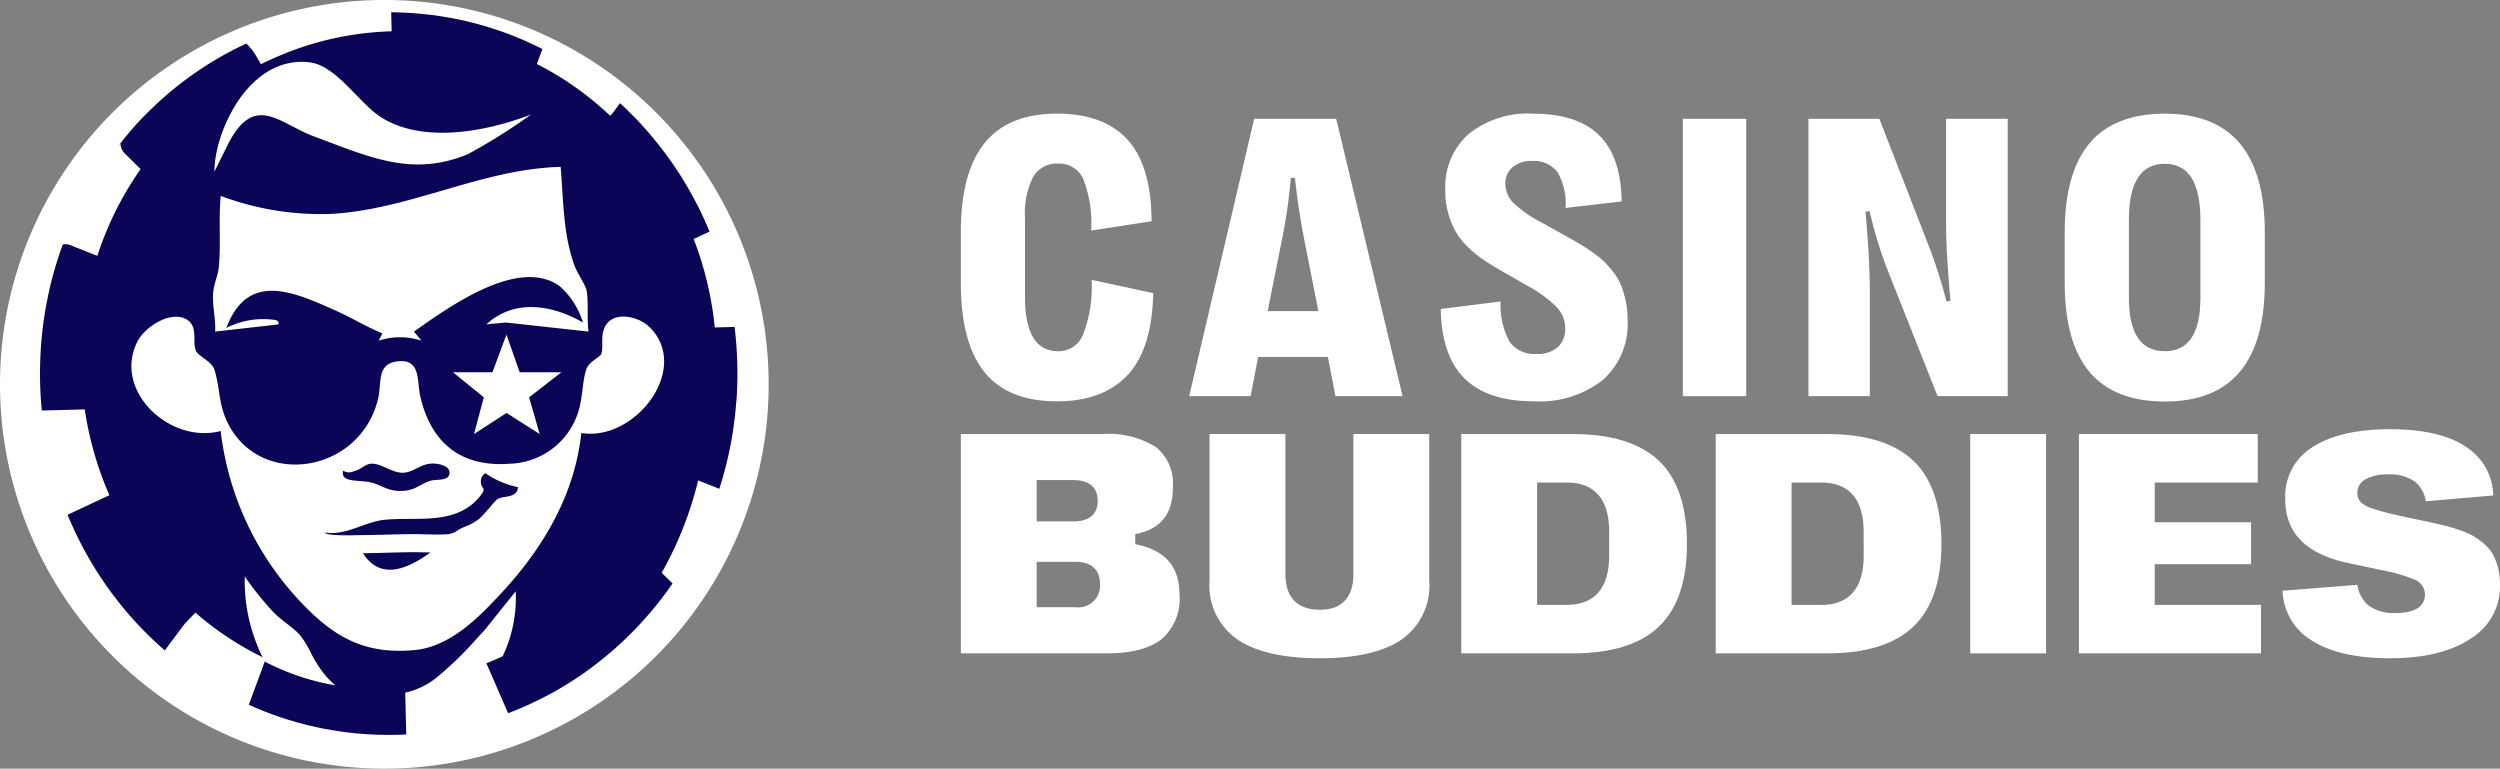 <svg xmlns="http://www.w3.org/2000/svg" width="248.519" height="76.412" viewBox="0 0 248.519 76.412">
  <rect x="0" y="0" width="248.519" height="76.412" fill="#808080" stroke="none"/>
  <g fill="#fff">
    <path d="M76.412,47.308A38.206,38.206,0,1,1,38.206,9.1,38.206,38.206,0,0,1,76.412,47.308" transform="translate(0 -9.102)"/>
    <path d="M74.41,49.433c-.031.436-.069.872-.115,1.3l-.069.551c-.046.383-.1.757-.153,1.132a37.083,37.083,0,0,1-1.346,5.654l-2.1-.834A35.856,35.856,0,0,1,67,66.417l1.056,1.04.023.023c-.543.788-1.109,1.545-1.714,2.287-.375.459-.757.91-1.155,1.346-.252.275-.5.551-.765.826-.207.214-.413.421-.62.627-.1.1-.2.2-.306.3-.314.306-.627.6-.949.887l-.023.023c-.314.283-.635.558-.956.826-.444.375-.9.734-1.362,1.079-.107.084-.214.168-.321.245-.75.558-1.522,1.079-2.31,1.561a1.75,1.75,0,0,1-.222.138c-.1.061-.2.122-.3.176-.176.115-.352.214-.536.314-.061.046-.13.076-.191.115l-.046.023c-.008,0-.015.008-.023.008s-.008.008-.015.008l-.008.008c-.666.367-1.339.719-2.02,1.033-.214.107-.428.207-.65.3-.6.275-1.224.528-1.844.765-.015-.031-.038-.061-.054-.1l-.872-2-.727-1.683c-.008,0-.015.008-.023.008.008-.008.008-.015.015-.023l-.513-1.163c.551-.214,1.086-.451,1.622-.7a13.3,13.3,0,0,0,1.278-4.858,13.964,13.964,0,0,0,.023-1.6l-2.349,2.93-.008.008-.8,1c-.237.245-.474.5-.711.757A34.676,34.676,0,0,1,44.75,76.73l-.008.008a7.688,7.688,0,0,1-3.236,1.6l.046,1.851.054,2.3c-.574.031-1.163.046-1.744.046-.306,0-.612-.008-.91-.015-.275-.008-.551-.015-.826-.031s-.574-.031-.857-.054-.574-.046-.864-.076-.566-.061-.849-.1c-.153-.015-.306-.038-.451-.061-.214-.031-.428-.061-.643-.1-.3-.046-.589-.1-.887-.153s-.581-.107-.872-.176l-.819-.184c-.245-.061-.49-.122-.734-.191-.2-.046-.405-.107-.6-.168-.275-.076-.543-.153-.819-.245-.237-.077-.467-.145-.7-.23l-.069-.023q-.539-.184-1.079-.39c-.375-.138-.742-.291-1.109-.444-.275-.115-.551-.237-.819-.36l.8-2.157.811-2.2.077-.207c-.1-.046-.2-.1-.3-.145v-.008a30.662,30.662,0,0,1-6.694-4.437l-1.048,1.086-.62.826-1.377,1.844c-.574-.5-1.14-1.018-1.691-1.568-.207-.2-.413-.413-.62-.627A35.926,35.926,0,0,1,8.854,62.7c-.13-.26-.252-.528-.367-.788-.176-.375-.337-.75-.5-1.132-.015-.046-.038-.084-.054-.13h.008l2.073-.972,2.081-.972a33.724,33.724,0,0,1-2.448-8.53l-1.974.054-2.127.054a.083.083,0,0,1-.038.008.673.673,0,0,1-.13-.015A36.239,36.239,0,0,1,5.2,46.618c0-.558.015-1.109.038-1.668q.011-.413.046-.826.011-.31.046-.62c.008-.145.023-.3.038-.444.023-.291.054-.581.092-.88s.069-.581.115-.872c.038-.275.084-.558.122-.834.031-.184.061-.36.1-.543.038-.222.084-.451.13-.673a35.375,35.375,0,0,1,1.538-5.47,1.3,1.3,0,0,1,.757.061l1.454.581,1.224.482A32.326,32.326,0,0,1,15.2,26.291l-.643-.635-.91-.9a1.5,1.5,0,0,1-.444-.979l-.008.008a.882.882,0,0,1-.13.145c0-.015.015-.023.023-.038a.589.589,0,0,1,.069-.1c.046-.061.1-.138.168-.222.115-.161.275-.36.459-.589.046-.061.1-.115.153-.176s.107-.122.153-.184c.031-.031.054-.069.084-.1.207-.245.436-.5.673-.765.138-.153.291-.314.436-.467.184-.191.375-.383.566-.574s.383-.375.581-.566a34.2,34.2,0,0,1,9.28-6.342,5.734,5.734,0,0,1,.972,1.224l.39.673.084.161a33.617,33.617,0,0,1,3.8-1.6,30.732,30.732,0,0,1,9.2-1.675l-.046-1.89q.516,0,1.033.023c.153.008.314.008.467.023.115,0,.237.008.36.015a.113.113,0,0,0,.054.008h.069a.372.372,0,0,0,.092.008c.627.046,1.247.107,1.867.184.321.031.643.077.964.13s.643.107.964.161c.643.115,1.27.245,1.9.405.949.23,1.874.5,2.792.811.612.207,1.216.428,1.821.673l.008.008c.5.2,1,.413,1.492.65q.574.264,1.148.551l-.551,1.492a30.87,30.87,0,0,1,6.411,4.345c.3.26.589.528.88.8l.237-.252.742-1c.275.245.536.5.8.765s.528.52.788.788.52.551.773.834c.39.428.765.864,1.125,1.316.207.245.4.49.589.734.26.337.513.673.757,1.017.5.689.972,1.392,1.415,2.119.138.23.283.459.413.689a33.218,33.218,0,0,1,1.561,2.968c.115.23.214.459.314.7.13.275.245.558.36.834l-1.576.742a33.621,33.621,0,0,1,2.1,8.79l1.966-.054c.054.428.1.864.138,1.3.031.39.061.788.084,1.186.038.711.061,1.431.061,2.15,0,.5-.008.987-.031,1.477-.015.451-.038.9-.077,1.339" transform="translate(-1.223 -9.479)" fill="#0b0558"/>
    <path d="M59.352,22.361A58.089,58.089,0,0,1,53.086,26.3c-5.576,2.333-9.853.287-15.361-1.763-3.489-1.293-5.994-4.536-8.707,1.182l-1.163,2.333c0-.145.008-.291.015-.428a11.756,11.756,0,0,1,.536-2.792c.061-.2.13-.405.2-.6.023-.061.046-.13.077-.2a3.31,3.31,0,0,1,.168-.428,13.021,13.021,0,0,1,.742-1.545.239.239,0,0,1,.038-.077c.107-.184.207-.36.314-.536a10.948,10.948,0,0,1,1.882-2.326c.084-.084.184-.168.275-.245a3.458,3.458,0,0,1,.36-.283,1.617,1.617,0,0,1,.268-.2A2.076,2.076,0,0,1,33,18.208c.092-.061.191-.122.291-.176a.07.07,0,0,1,.038-.023,2.367,2.367,0,0,1,.337-.176,2.841,2.841,0,0,1,.467-.214c.115-.054.245-.1.375-.145s.268-.092.4-.122c.1-.031.207-.054.314-.077.122-.031.237-.046.367-.069a6.3,6.3,0,0,1,1.859,0l.23.046c.077.015.153.038.23.061a3.908,3.908,0,0,1,.788.329,8.605,8.605,0,0,1,1.66,1.216c.138.115.268.237.39.36.115.107.23.222.352.337.207.214.413.421.62.635.467.474.926.949,1.369,1.369a7.7,7.7,0,0,0,.673.6q.207.161.39.3c4.009,2.792,10.332,1.779,15.209-.093" transform="translate(-6.545 -10.99)"/>
    <path d="M40.8,94.832a23.988,23.988,0,0,1-6.924-2.318.007.007,0,0,1-.008-.008c-.023-.038-.046-.077-.069-.107a3.859,3.859,0,0,1-.222-.352V92.04a14.674,14.674,0,0,1-.7-1.614A17,17,0,0,1,31.8,84.007a30.777,30.777,0,0,0,2.915,3.619c.742.75,1.981,1.515,2.578,2.219a9.4,9.4,0,0,1,1.018,1.622,11.482,11.482,0,0,0,1.576,2.463,12.591,12.591,0,0,0,.91.9" transform="translate(-7.469 -26.702)"/>
    <path d="M65.018,47.159l-8.216-.9-1.943.176c2.785-2.555,6.533-1.943,9.6-.176a7.974,7.974,0,0,0-2.3-3.6c-4.124-3.007-11.131,2.134-14.505,4.5l.742.9a6.881,6.881,0,0,0-4.246,0l.367-.719c-1.622-.673-3.129-1.6-4.736-2.31C35.571,43.15,31.127,41.184,29,46.8a8.1,8.1,0,0,1,4.468-.842c.3.038.834.031.7.49l-6.281.711c.084-1.308-.3-2.548-.191-3.871.069-.88.467-1.675.558-2.517.222-2.219-.031-4.835.191-7.1a28.352,28.352,0,0,0,10.978,1.79c7.857-.436,14.972-4.475,22.813-4.674.283,3.3.23,6.587,1.354,9.754.26.742,1.094,1.974,1.2,2.425.252,1.094.038,3.007.222,4.192" transform="translate(-6.504 -14.197)"/>
    <path d="M67.48,59.781l1.052,3.652-3.3-2.1L62,63.433l.98-3.652-3.067-2.492h3.922l1.394-3.742,1.313,3.742h4.147Z" transform="translate(-14.883 -20.284)"/>
    <path d="M68.554,51.263c-1.109-1.086-3.6-1.607-4.4-.023-.49.972-.122,2.02-.367,2.708-.1.3-1.171.742-1.461,1.461-.413,1.033-.383,2.93-.811,4.238a7.359,7.359,0,0,1-6.839,5.218c-4.9.375-7.826-2.142-8.874-6.648-.375-1.6.1-3.925-2.448-3.5-1.9.321-1.385,2.157-1.76,3.7-1.76,7.321-11.529,8.936-14.872,2.54-1.04-2-.811-3.665-1.408-5.47-.26-.78-1.568-1.316-1.813-1.821-.413-.849.252-2.379-.88-3.106-1.6-1.01-4.223.7-4.957,2.18-2.456,4.881,3.244,10.206,8.285,8.874a29.768,29.768,0,0,0,8.308,17.366c3.175,3.259,6.189,4.858,10.994,4.407,3.557-.344,6.419-3.3,8.691-5.761,4.124-4.46,7.207-9.731,7.857-15.813,5.378.88,10.963-6.457,6.755-10.558M38.121,65.554a1.093,1.093,0,0,0,1.132.023v.008c.643-.115,1.018-.719,1.752-.727.91-.008,2.073.972,3.121.9,1.163-.084,1.775-1.018,3.16-.9.62.054,1.63.337,1.369,1.14-.2.589-1.346.405-1.836.558-1.262.4-1.568,1.086-3.236,1.01-1.171-.054-1.9-.7-2.808-.864-1.377-.252-2.915.038-2.655-1.155m1.974,8.216c1.821-.015,3.634-.115,5.455-.1l1.255.023c-2.517,1.821-5.057,2.678-6.709.077m13.388-5.394c-.245.138-1.354,1.591-1.851,1.974-1.008.79-1.4.662-2.158,1.173a1.985,1.985,0,0,1-.968.358c-1.1.075-2.219-.008-3.3-.008-1.821,0-3.634.092-5.455.1-.191,0-3.336.122-3.458-.268,2.058.352,3.94-1.025,5.845-1.247,3.206-.36,7.176.635,9.586-2.349.727-.9.145-.673.092-1.369a.967.967,0,0,1,.444-.926,8.865,8.865,0,0,0,3.251,1.392c-.122,1.132-1.415.819-2.027,1.171" transform="translate(-4.012 -18.768)"/>
  </g>
  <g fill="#fff" transform="translate(95.513 11.298)">
    <path d="M129.549,52.465q-4.863,0-7.207-2.915T120,40.688V35.647q0-5.927,2.363-8.852t7.188-2.925q4.648,0,7.011,2.58t2.4,8.115l-6.007.925a12.122,12.122,0,0,0-.807-5.179,2.623,2.623,0,0,0-2.482-1.477,2.7,2.7,0,0,0-2.481,1.33,8.019,8.019,0,0,0-.808,4.066v7.858q0,5.4,3.31,5.4a2.625,2.625,0,0,0,2.441-1.6A13.237,13.237,0,0,0,133,40.393l6.125,1.319q-.118,5.554-2.561,8.154t-7.011,2.6" transform="translate(-119.998 -23.87)"/>
    <path d="M155.779,52.11h-6.106l6.46-27.57h8.153l6.6,27.57h-6.676l-.748-3.9h-6.933Zm3.052-15.243-1.358,6.794h5.041l-1.34-6.794q-.689-3.486-.985-6.459h-.413a52.454,52.454,0,0,1-.946,6.459" transform="translate(-126.971 -24.027)"/>
    <path d="M191.616,52.465q-4.568,0-6.872-2.255t-2.384-6.922l5.948-.749a7.611,7.611,0,0,0,.916,4.047,3.051,3.051,0,0,0,2.668,1.172,2.989,2.989,0,0,0,2.1-.679,2.38,2.38,0,0,0,.738-1.841,3.063,3.063,0,0,0-.827-2.117,12.816,12.816,0,0,0-2.914-2.137l-2.758-1.575q-.965-.57-1.654-1.034a11.277,11.277,0,0,1-1.457-1.192,7.1,7.1,0,0,1-1.232-1.506,7.941,7.941,0,0,1-.777-1.88,8.174,8.174,0,0,1-.3-2.384,6.985,6.985,0,0,1,2.343-5.534A9.374,9.374,0,0,1,191.5,23.87q4.431,0,6.607,2.147t2.235,6.577l-5.573.65a6.2,6.2,0,0,0-.827-3.594,2.971,2.971,0,0,0-2.541-1.074,2.806,2.806,0,0,0-1.9.621,2.04,2.04,0,0,0-.718,1.624,2.73,2.73,0,0,0,.728,1.851,11.469,11.469,0,0,0,2.856,2.009l2.8,1.555q.748.434,1.211.709t1.142.758a9.369,9.369,0,0,1,1.1.9,10,10,0,0,1,.917,1.054,5.505,5.505,0,0,1,.758,1.309,9.7,9.7,0,0,1,.453,1.556,9.143,9.143,0,0,1,.187,1.89,7.416,7.416,0,0,1-2.462,5.928,10.154,10.154,0,0,1-6.853,2.126" transform="translate(-134.651 -23.87)"/>
    <rect width="6.302" height="27.57" transform="translate(71.773 0.513)"/>
    <path d="M236.234,52.11h-6.1V24.54h7.05L242.26,37.6a51.757,51.757,0,0,1,1.6,5.1l.394-.059q-.434-4.824-.434-7.523V24.54h6.125V52.11H242.97L237.83,39.132a43.04,43.04,0,0,1-1.615-5.416l-.414.059q.434,4.57.433,8.193Z" transform="translate(-145.875 -24.027)"/>
    <path d="M273.38,52.485q-5,0-7.474-2.935t-2.471-8.862v-5q0-5.948,2.471-8.881t7.474-2.935q9.945,0,9.945,11.816v5q0,11.8-9.945,11.8m0-5q3.545,0,3.544-5.317V34.426q0-5.574-3.544-5.574-3.564,0-3.565,5.574v7.739q0,5.318,3.565,5.317" transform="translate(-153.7 -23.87)"/>
    <path d="M237.752,68.175c-1.846-1.773-4.727-2.672-8.564-2.672h-11.1v21.8h11.1c3.837,0,6.718-.9,8.564-2.673s2.774-4.527,2.774-8.2c0-3.734-.933-6.491-2.774-8.262M232.8,77.617c0,4.025-2.27,4.869-4.173,4.869H225.63V70.323h2.992c1.9,0,4.173.842,4.173,4.853Z" transform="translate(-143.047 -33.652)"/>
    <path d="M204.686,68.175c-1.846-1.773-4.727-2.672-8.564-2.672h-11.1v21.8h11.1c3.837,0,6.718-.9,8.564-2.673s2.774-4.527,2.774-8.2c0-3.734-.933-6.491-2.774-8.262m-4.957,9.442c0,4.025-2.27,4.869-4.173,4.869h-2.992V70.323h2.992c1.9,0,4.173.842,4.173,4.853Z" transform="translate(-135.277 -33.652)"/>
    <rect width="7.537" height="21.803" transform="translate(100.343 31.851)"/>
    <path d="M313.36,80.3a6.571,6.571,0,0,0-.22-1.74,5.59,5.59,0,0,0-.539-1.338,3.856,3.856,0,0,0-.853-.983,7.775,7.775,0,0,0-1.073-.767,7.444,7.444,0,0,0-1.284-.556c-.542-.185-1-.327-1.359-.419s-.854-.207-1.441-.336l-3.314-.711a23.95,23.95,0,0,1-2.542-.678,3.046,3.046,0,0,1-1.224-.657,1.371,1.371,0,0,1-.334-.952,1.522,1.522,0,0,1,.914-1.364,4.42,4.42,0,0,1,2.11-.431,4.191,4.191,0,0,1,2.769.769,3.053,3.053,0,0,1,1.011,1.9l6.706-.578a5.855,5.855,0,0,0-2.531-4.716c-1.72-1.241-4.315-1.87-7.712-1.87-3.318,0-5.927.606-7.751,1.8a5.708,5.708,0,0,0-2.681,5.108c-.011,3.384,2.018,5.472,6.2,6.38l3.281.7a16.8,16.8,0,0,1,3.384.965A1.618,1.618,0,0,1,305.9,81.3c0,.841-.507,1.844-2.927,1.844a4.217,4.217,0,0,1-2.691-.756,3.3,3.3,0,0,1-1.1-2.044l-7.438.584a6,6,0,0,0,2.742,4.844c1.827,1.239,4.5,1.868,7.932,1.868s6.143-.669,8.084-1.99A6.079,6.079,0,0,0,313.36,80.3" transform="translate(-160.354 -33.503)"/>
    <path d="M282.393,78.442V74.27h-9.575V70.323h10.238V65.5H265.282v21.8h18.1v-4.82H272.818V78.442Z" transform="translate(-154.134 -33.652)"/>
    <path d="M174.155,80.076V65.5h-7.538v13.91c0,2.328-1.151,3.558-3.331,3.558-2.244,0-3.428-1.23-3.428-3.558V65.5h-7.539V80.076A6.533,6.533,0,0,0,155,85.861c1.822,1.28,4.61,1.929,8.29,1.929,3.647,0,6.41-.65,8.216-1.929a6.553,6.553,0,0,0,2.653-5.786" transform="translate(-127.592 -33.652)"/>
    <path d="M142.536,81.483c0-2.733-1.332-4.335-4.072-4.96l-.327-.075v-.991l.323-.077c2.3-.547,3.414-2.032,3.414-4.541v-.08a4.613,4.613,0,0,0-1.663-3.944,8.8,8.8,0,0,0-5.325-1.313H120.8v21.8h14.508c2.466,0,4.313-.488,5.491-1.451a5.267,5.267,0,0,0,1.738-4.372m-14.2-11.4h3.656c2.1,0,2.41,1.268,2.41,2.023v.08c0,.75-.313,2.006-2.41,2.006h-3.656Zm3.834,12.633h-3.834V78.2h3.834c2.14,0,2.459,1.358,2.459,2.168a2.158,2.158,0,0,1-2.459,2.345" transform="translate(-120.798 -33.652)"/>
  </g>
</svg>
